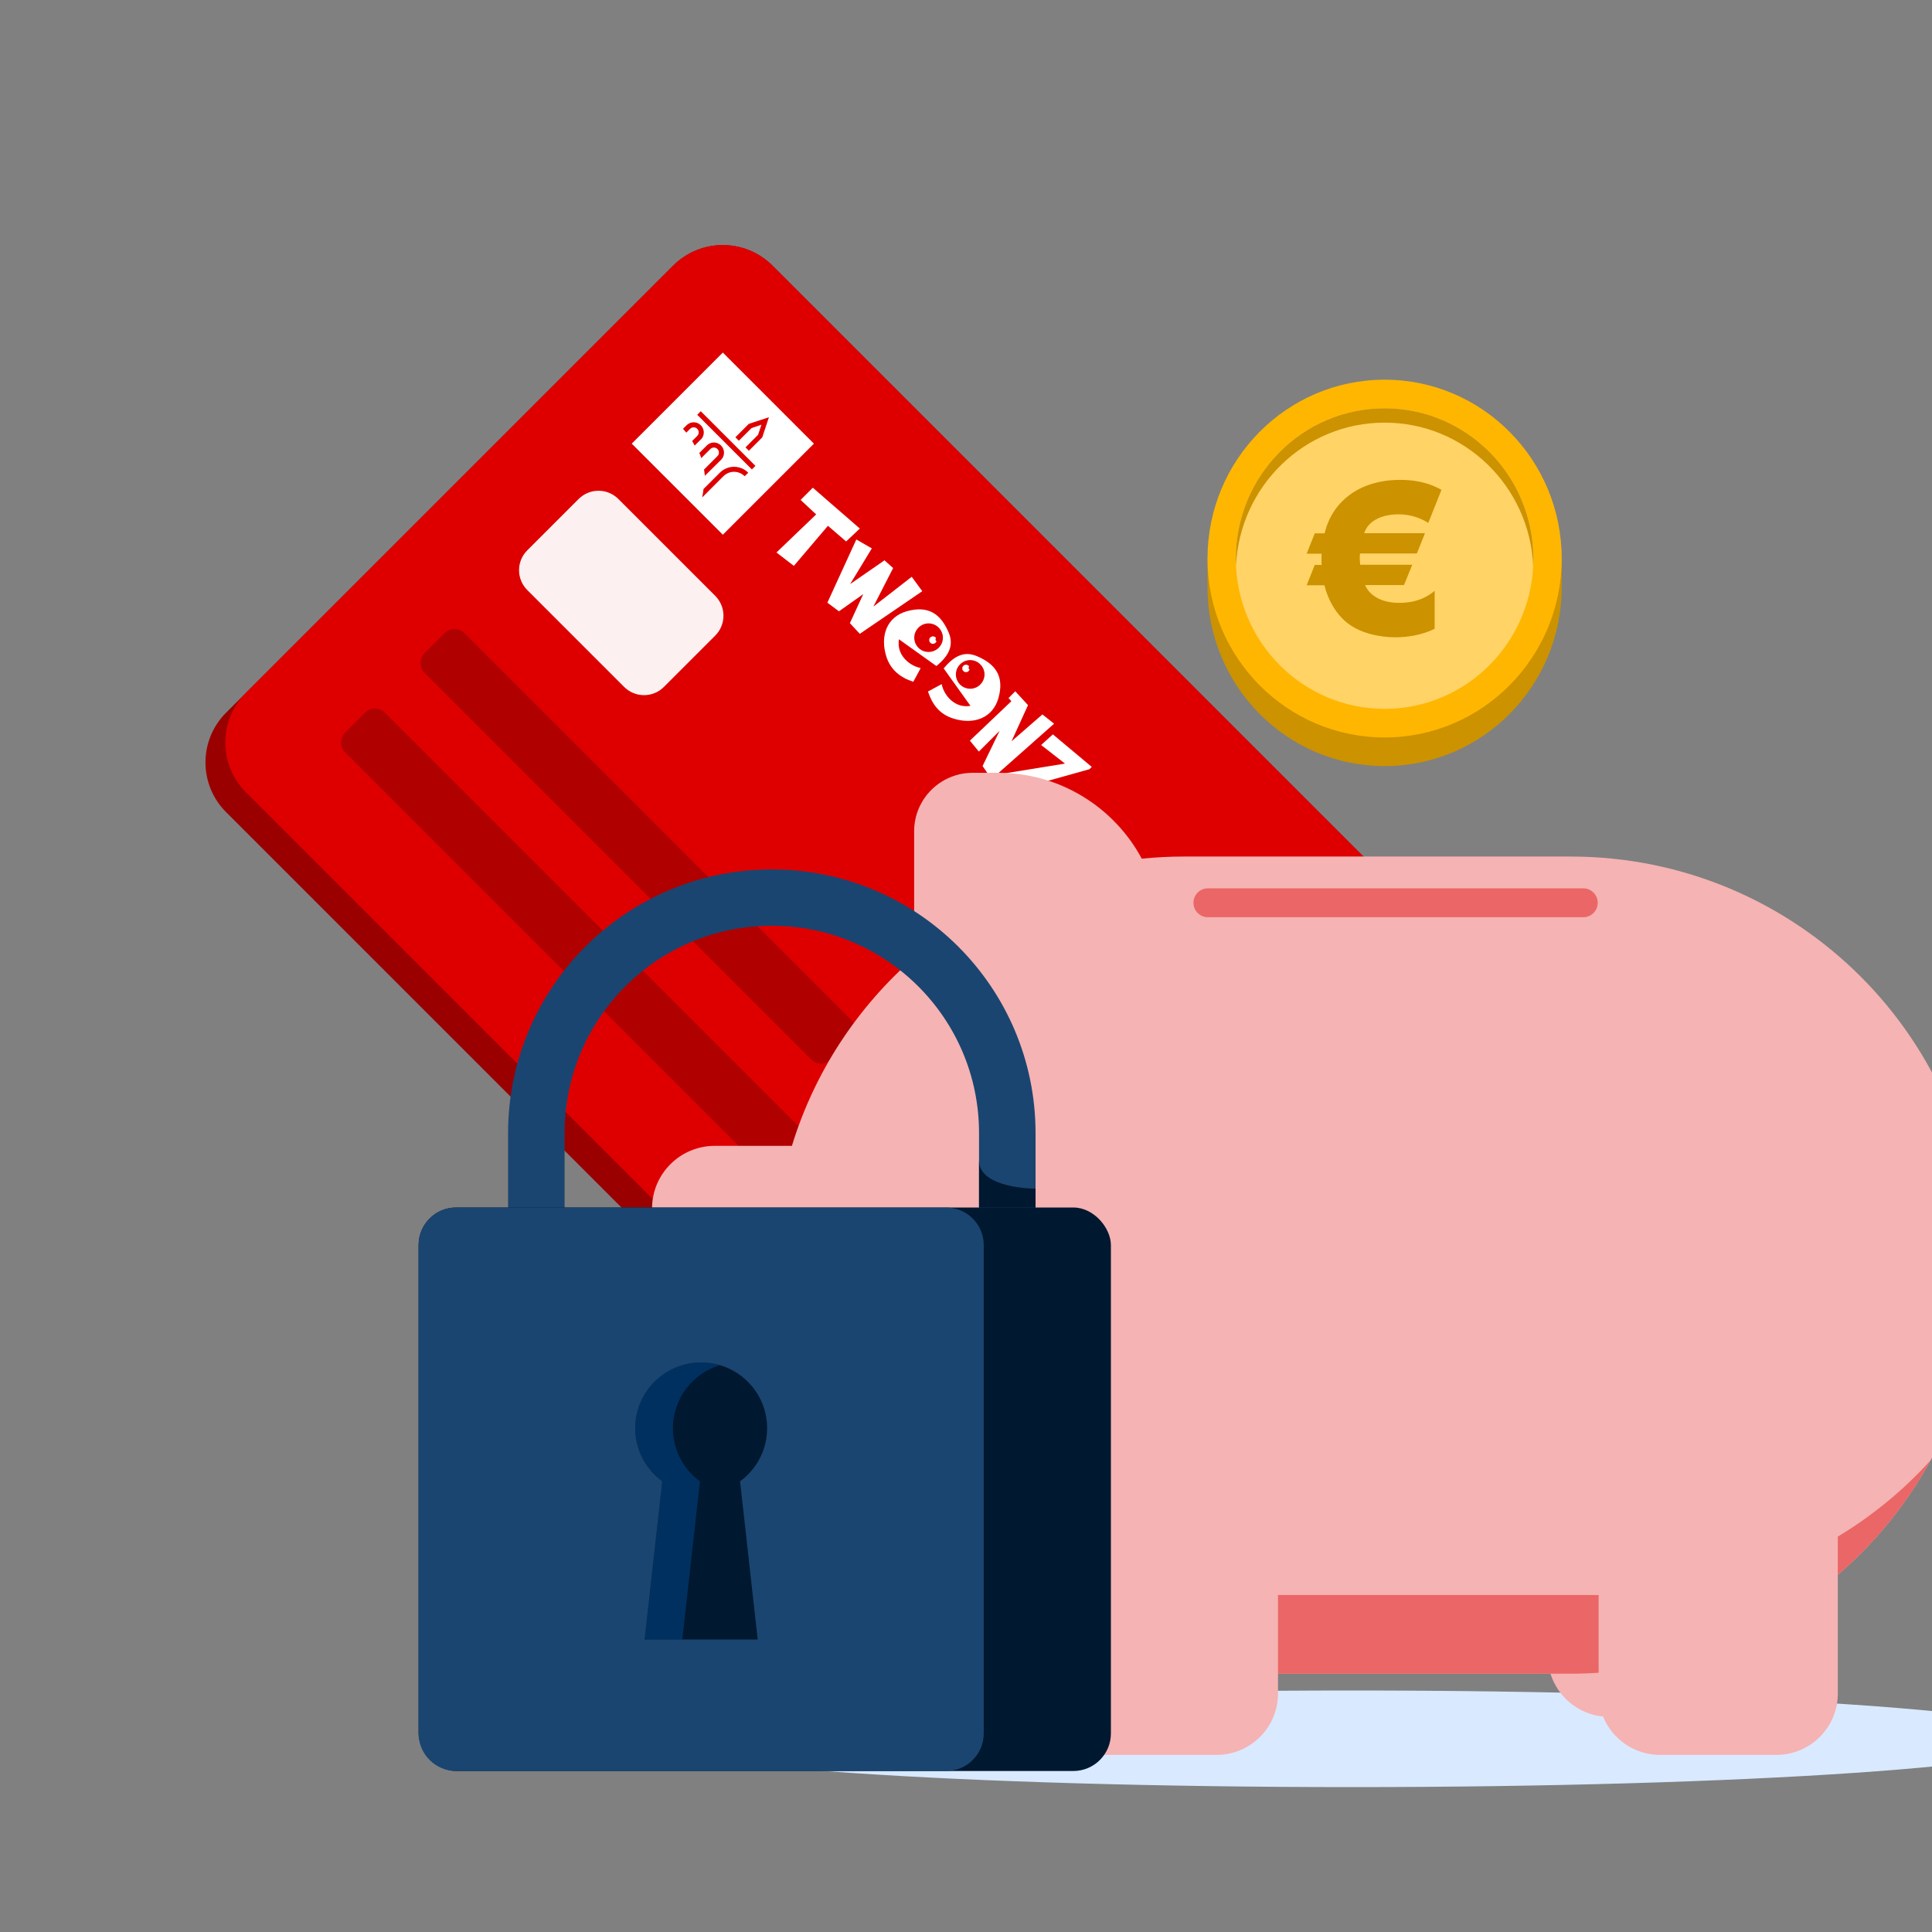 <?xml version="1.0" encoding="UTF-8"?>
<svg xmlns="http://www.w3.org/2000/svg" width="240" height="240" viewBox="0 0 240 240" fill="none">
  <rect x="0" y="0" width="240" height="240" fill="#808080" stroke="none"/>
  <g clip-path="url(#clip0_1374_2320)">
    <path fill-rule="evenodd" clip-rule="evenodd" d="M256 216C256 219.309 216.599 222 168 222C119.401 222 80 219.309 80 216C80 212.691 119.401 210 168 210C216.599 210 256 212.691 256 216Z" fill="#D9E9FF"></path>
    <path d="M172 95.167C159.85 95.167 150 85.218 150 72.945L150 69.611C150.536 57.819 160.194 50.722 172 50.722C183.744 50.722 193.372 58.351 194 70.056L194 72.945C194 85.218 184.15 95.167 172 95.167Z" fill="#CC9200"></path>
    <path d="M172 91.611C159.85 91.611 150 81.662 150 69.389C150 57.116 159.85 47.167 172 47.167C184.15 47.167 194 57.116 194 69.389C194 81.662 184.15 91.611 172 91.611Z" fill="#FFB600"></path>
    <path d="M172 88.056C161.794 88.056 153.52 79.698 153.52 69.389C153.52 59.08 161.794 50.722 172 50.722C182.206 50.722 190.48 59.08 190.48 69.389C190.48 79.698 182.206 88.056 172 88.056Z" fill="#FFD366"></path>
    <path fill-rule="evenodd" clip-rule="evenodd" d="M178.235 78.102C176.618 78.91 174.764 79.167 173.384 79.167C171.412 79.167 169.065 78.694 167.428 77.432C166.047 76.368 164.982 74.613 164.529 72.701H162.32L163.326 70.177H164.174C164.154 69.763 164.154 69.271 164.174 68.778H162.32L163.326 66.255H164.548C165.081 64.007 166.323 62.45 167.704 61.444C169.341 60.242 171.51 59.611 173.936 59.611C176.539 59.611 178.176 60.341 179.064 60.853L177.427 64.954C176.046 64.086 174.666 63.889 173.739 63.889C172.812 63.889 171.767 64.066 170.978 64.5C170.189 64.914 169.715 65.505 169.459 66.235H177.013L176.007 68.758H168.946C168.887 69.231 168.927 69.724 168.966 70.158H175.435L174.409 72.681H169.577C169.854 73.332 170.347 73.884 171.155 74.317C172.122 74.83 173.246 74.889 173.837 74.889C176.204 74.889 177.525 73.982 178.216 73.391V78.082L178.235 78.102Z" fill="#CC9200"></path>
    <path d="M190.459 70.278C190 60.381 181.911 52.5 172 52.5C162.089 52.5 154 60.381 153.541 70.278C153.527 69.983 153.52 69.687 153.52 69.389C153.52 59.08 161.794 50.722 172 50.722C182.206 50.722 190.48 59.08 190.48 69.389C190.48 69.687 190.473 69.983 190.459 70.278Z" fill="#CC9200"></path>
    <path d="M83.621 32.999C87.029 29.591 92.555 29.591 95.963 32.999L198.172 135.208C201.58 138.616 201.58 144.142 198.172 147.55L142.632 203.09C139.224 206.498 133.698 206.498 130.29 203.09L28.081 100.881C24.672 97.473 24.672 91.947 28.081 88.539L83.621 32.999Z" fill="#9B0000"></path>
    <path d="M83.621 32.999C87.029 29.591 92.555 29.591 95.963 32.999L198.172 135.208C201.58 138.616 201.58 144.142 198.172 147.55L145.1 200.622C141.692 204.03 136.166 204.03 132.758 200.622L30.549 98.413C27.141 95.004 27.141 89.479 30.549 86.07L83.621 32.999Z" fill="#DE0000"></path>
    <g clip-path="url(#clip1_1374_2320)">
      <path fill-rule="evenodd" clip-rule="evenodd" d="M89.792 43.798L101.106 55.112L89.792 66.425L78.478 55.112L89.792 43.798ZM93.028 55.994L94.691 54.331L95.517 51.831L93.016 52.657L91.353 54.32L91.783 54.749L93.344 53.188L94.589 52.758L94.17 54.014L92.609 55.575L93.028 55.994ZM93.842 57.872L87.054 51.084L86.613 51.525L93.401 58.313L93.842 57.872ZM89.86 59.162C90.595 58.426 91.772 58.426 92.507 59.162L92.948 58.721C91.964 57.736 90.392 57.748 89.419 58.721L87.394 60.746C87.359 61.096 87.292 61.459 87.224 61.798L89.86 59.162ZM89.577 57.114C90.064 56.628 90.064 55.836 89.566 55.338C89.068 54.84 88.287 54.851 87.801 55.338L86.873 56.266C86.964 56.469 87.043 56.684 87.111 56.91L88.242 55.779C88.48 55.541 88.876 55.53 89.124 55.779C89.362 56.017 89.373 56.413 89.124 56.661L87.461 58.325L87.563 59.105L89.577 57.114ZM87.065 54.602C87.552 54.116 87.552 53.324 87.054 52.826C86.556 52.328 85.776 52.34 85.289 52.826L84.848 53.267L85.255 53.743L85.73 53.267C85.968 53.03 86.364 53.019 86.613 53.267C86.85 53.505 86.862 53.901 86.613 54.15L85.979 54.783C86.092 54.965 86.194 55.157 86.296 55.349L87.054 54.591L87.065 54.602Z" fill="white"></path>
      <path fill-rule="evenodd" clip-rule="evenodd" d="M109.874 69.604L105.609 72.557L108.301 68.122L106.378 67.014L102.78 74.865L104.217 75.94L107.238 73.802L105.575 77.411L106.808 78.735L114.569 73.44L113.257 71.652L108.494 75.352L110.949 70.566L109.874 69.604ZM100.97 60.587L99.454 62.103L101.388 63.902L96.456 68.631L98.617 70.294L102.848 65.317L105.111 67.263L106.808 65.656L100.97 60.587ZM120.486 92.006L125.634 87.107L125.283 86.711L126.12 85.874L127.704 87.593L125.656 92.085L129.492 88.747L130.94 89.901L123.179 96.78L122.059 95.162L124.174 90.784L121.595 93.363L120.486 92.006ZM124.333 96.146L129.752 100.615L131.551 98.907L128.892 97.357L135.805 95.422L130.793 91.225L129.333 92.549L132.298 94.857L124.333 96.146Z" fill="white"></path>
      <path fill-rule="evenodd" clip-rule="evenodd" d="M121.346 81.506C123.688 82.491 124.785 84.041 124.027 86.722C123.337 89.154 121.018 90.094 118.382 89.245C116.73 88.725 115.814 87.514 115.293 85.953C115.282 85.919 115.293 85.885 115.327 85.874L116.9 85.025C116.934 84.991 117.002 85.014 117.002 85.059C117.228 86.236 118.506 88.034 120.554 87.684L117.262 83.079C117.239 83.056 117.228 83.022 117.25 83C118.371 81.676 119.626 80.782 121.346 81.506ZM119.264 82.525C118.563 83.226 118.574 84.346 119.264 85.036C119.954 85.726 121.074 85.738 121.776 85.036C122.477 84.335 122.477 83.226 121.776 82.525C121.074 81.823 119.966 81.823 119.264 82.525ZM112.646 75.929C115.338 75.182 116.877 76.268 117.861 78.61C118.574 80.341 117.669 81.608 116.357 82.717C116.351 82.717 116.345 82.718 116.339 82.718L116.339 82.718C116.319 82.72 116.295 82.723 116.277 82.706L111.673 79.413C111.322 81.461 113.121 82.74 114.298 82.966C114.332 82.977 114.354 83.022 114.332 83.068L113.483 84.64C113.472 84.674 113.438 84.686 113.404 84.674C111.854 84.165 110.643 83.226 110.112 81.586C109.274 78.938 110.213 76.619 112.646 75.929ZM114.094 77.965C113.392 78.667 113.404 79.787 114.094 80.477C114.784 81.167 115.904 81.156 116.606 80.477C117.307 79.775 117.307 78.667 116.606 77.965C115.904 77.264 114.795 77.264 114.094 77.965ZM116.249 79.227L116.249 79.227L116.249 79.227C116.241 79.213 116.232 79.198 116.221 79.187C116.04 79.006 115.746 79.006 115.565 79.187C115.384 79.368 115.384 79.662 115.565 79.843C115.746 80.024 116.04 80.024 116.221 79.843C116.278 79.787 116.323 79.719 116.334 79.64C116.328 79.634 116.317 79.628 116.306 79.623C116.294 79.617 116.283 79.611 116.278 79.606C116.187 79.515 116.187 79.379 116.278 79.266C116.266 79.255 116.258 79.241 116.249 79.227ZM120.356 82.745C120.365 82.759 120.373 82.774 120.384 82.785C120.305 82.887 120.294 83.034 120.384 83.124C120.39 83.13 120.401 83.136 120.413 83.141C120.424 83.147 120.435 83.153 120.441 83.158C120.43 83.237 120.384 83.305 120.328 83.362C120.147 83.543 119.853 83.543 119.672 83.362C119.491 83.181 119.491 82.887 119.672 82.706C119.853 82.525 120.147 82.525 120.328 82.706C120.339 82.717 120.348 82.731 120.356 82.745Z" fill="white"></path>
    </g>
    <path d="M55.216 78.648C55.898 77.966 57.003 77.966 57.685 78.648L105.717 126.68C106.399 127.362 106.399 128.467 105.717 129.149L103.249 131.617C102.567 132.299 101.462 132.299 100.78 131.617L52.748 83.585C52.066 82.903 52.066 81.798 52.748 81.116L55.216 78.648Z" fill="#B10000"></path>
    <path d="M45.342 88.522C46.024 87.84 47.129 87.84 47.811 88.522L135.259 175.97C135.941 176.651 135.941 177.757 135.259 178.438L132.791 180.907C132.109 181.588 131.004 181.588 130.322 180.907L42.874 93.459C42.192 92.777 42.192 91.672 42.874 90.99L45.342 88.522Z" fill="#B10000"></path>
    <path d="M71.878 61.986C73.242 60.622 75.452 60.622 76.815 61.986L88.849 74.019C90.212 75.383 90.212 77.593 88.849 78.956L82.472 85.333C81.109 86.696 78.898 86.696 77.535 85.333L65.501 73.299C64.138 71.936 64.138 69.726 65.501 68.362L71.878 61.986Z" fill="#FDF0F0"></path>
    <path d="M113.558 118.954V103.265C113.558 99.253 116.819 96 120.843 96H123.987C131.713 96 138.427 100.319 141.835 106.667C143.554 106.493 145.298 106.403 147.063 106.403H195.109C223.215 106.403 246 129.126 246 157.157C246 172.541 239.137 186.326 228.299 195.634V210.378C228.299 214.587 224.877 218 220.656 218H206.229C203.021 218 200.274 216.028 199.141 213.233C196.05 212.926 193.501 210.783 192.607 207.912H158.758V210.377C158.758 214.587 155.336 218 151.115 218H136.689C133.48 218 130.733 216.028 129.6 213.233C125.739 212.85 122.724 209.6 122.724 205.649V201.742C111.143 195.44 102.288 184.781 98.375 171.974H88.797C84.491 171.974 81 168.492 81 164.198V150.117C81 145.822 84.491 142.341 88.797 142.341H98.375C101.176 133.175 106.507 125.109 113.558 118.954Z" fill="#F5B3B3"></path>
    <path d="M150.049 110.353C149.059 110.353 148.256 111.156 148.256 112.147C148.256 113.138 149.059 113.941 150.049 113.941H196.68C197.67 113.941 198.473 113.138 198.473 112.147C198.473 111.156 197.67 110.353 196.68 110.353H150.049Z" fill="#EB6666"></path>
    <path d="M129.045 196.936V204.638C117.608 200.319 108.139 192.006 102.347 181.407C109.298 189.076 118.564 194.618 129.045 196.936Z" fill="#EB6666"></path>
    <path d="M228.299 190.883V195.633C232.949 191.64 236.867 186.822 239.826 181.407C236.479 185.1 232.596 188.299 228.299 190.883Z" fill="#EB6666"></path>
    <path d="M158.758 207.912H195.11C196.278 207.912 197.437 207.872 198.586 207.795V198.139H158.758V207.912Z" fill="#EB6666"></path>
    <path fill-rule="evenodd" clip-rule="evenodd" d="M95.878 108C77.784 108 63.116 122.668 63.116 140.762V192.583H70.136V140.742C70.136 126.525 81.661 115 95.878 115C110.094 115 121.619 126.525 121.619 140.742V192.583H128.64V140.762C128.64 122.668 113.972 108 95.878 108Z" fill="#1A4570"></path>
    <rect x="52" y="150" width="86" height="70" rx="4.667" fill="#001830"></rect>
    <path fill-rule="evenodd" clip-rule="evenodd" d="M84.762 203.667H80.082L82.272 184.013C80.235 182.527 78.912 180.126 78.912 177.417C78.912 172.906 82.579 169.25 87.102 169.25C87.915 169.25 88.701 169.368 89.442 169.588C86.059 170.592 83.592 173.717 83.592 177.417C83.592 180.126 84.915 182.527 86.952 184.013L84.762 203.667Z" fill="#003060"></path>
    <path fill-rule="evenodd" clip-rule="evenodd" d="M56.667 150C54.089 150 52 152.089 52 154.667V215.333C52 217.911 54.089 220 56.667 220H117.537C120.115 220 122.204 217.911 122.204 215.333V154.667C122.204 152.089 120.115 150 117.537 150H56.667ZM95.293 177.417C95.293 180.126 93.969 182.527 91.932 184.013L94.123 203.667H80.082L82.272 184.013C80.235 182.527 78.912 180.126 78.912 177.417C78.912 172.906 82.579 169.25 87.102 169.25C91.626 169.25 95.293 172.906 95.293 177.417Z" fill="#1A4570"></path>
    <path d="M128.639 147.667C128.639 147.667 121.619 147.667 121.619 144.167V150H128.639V147.667Z" fill="#001830"></path>
  </g>
  <defs>
    <clipPath id="clip0_1374_2320">
      <rect width="240" height="240" fill="white"></rect>
    </clipPath>
    <clipPath id="clip1_1374_2320">
      <rect width="68.8" height="16" fill="white" transform="translate(89.792 43.798) rotate(45)"></rect>
    </clipPath>
  </defs>
</svg>
